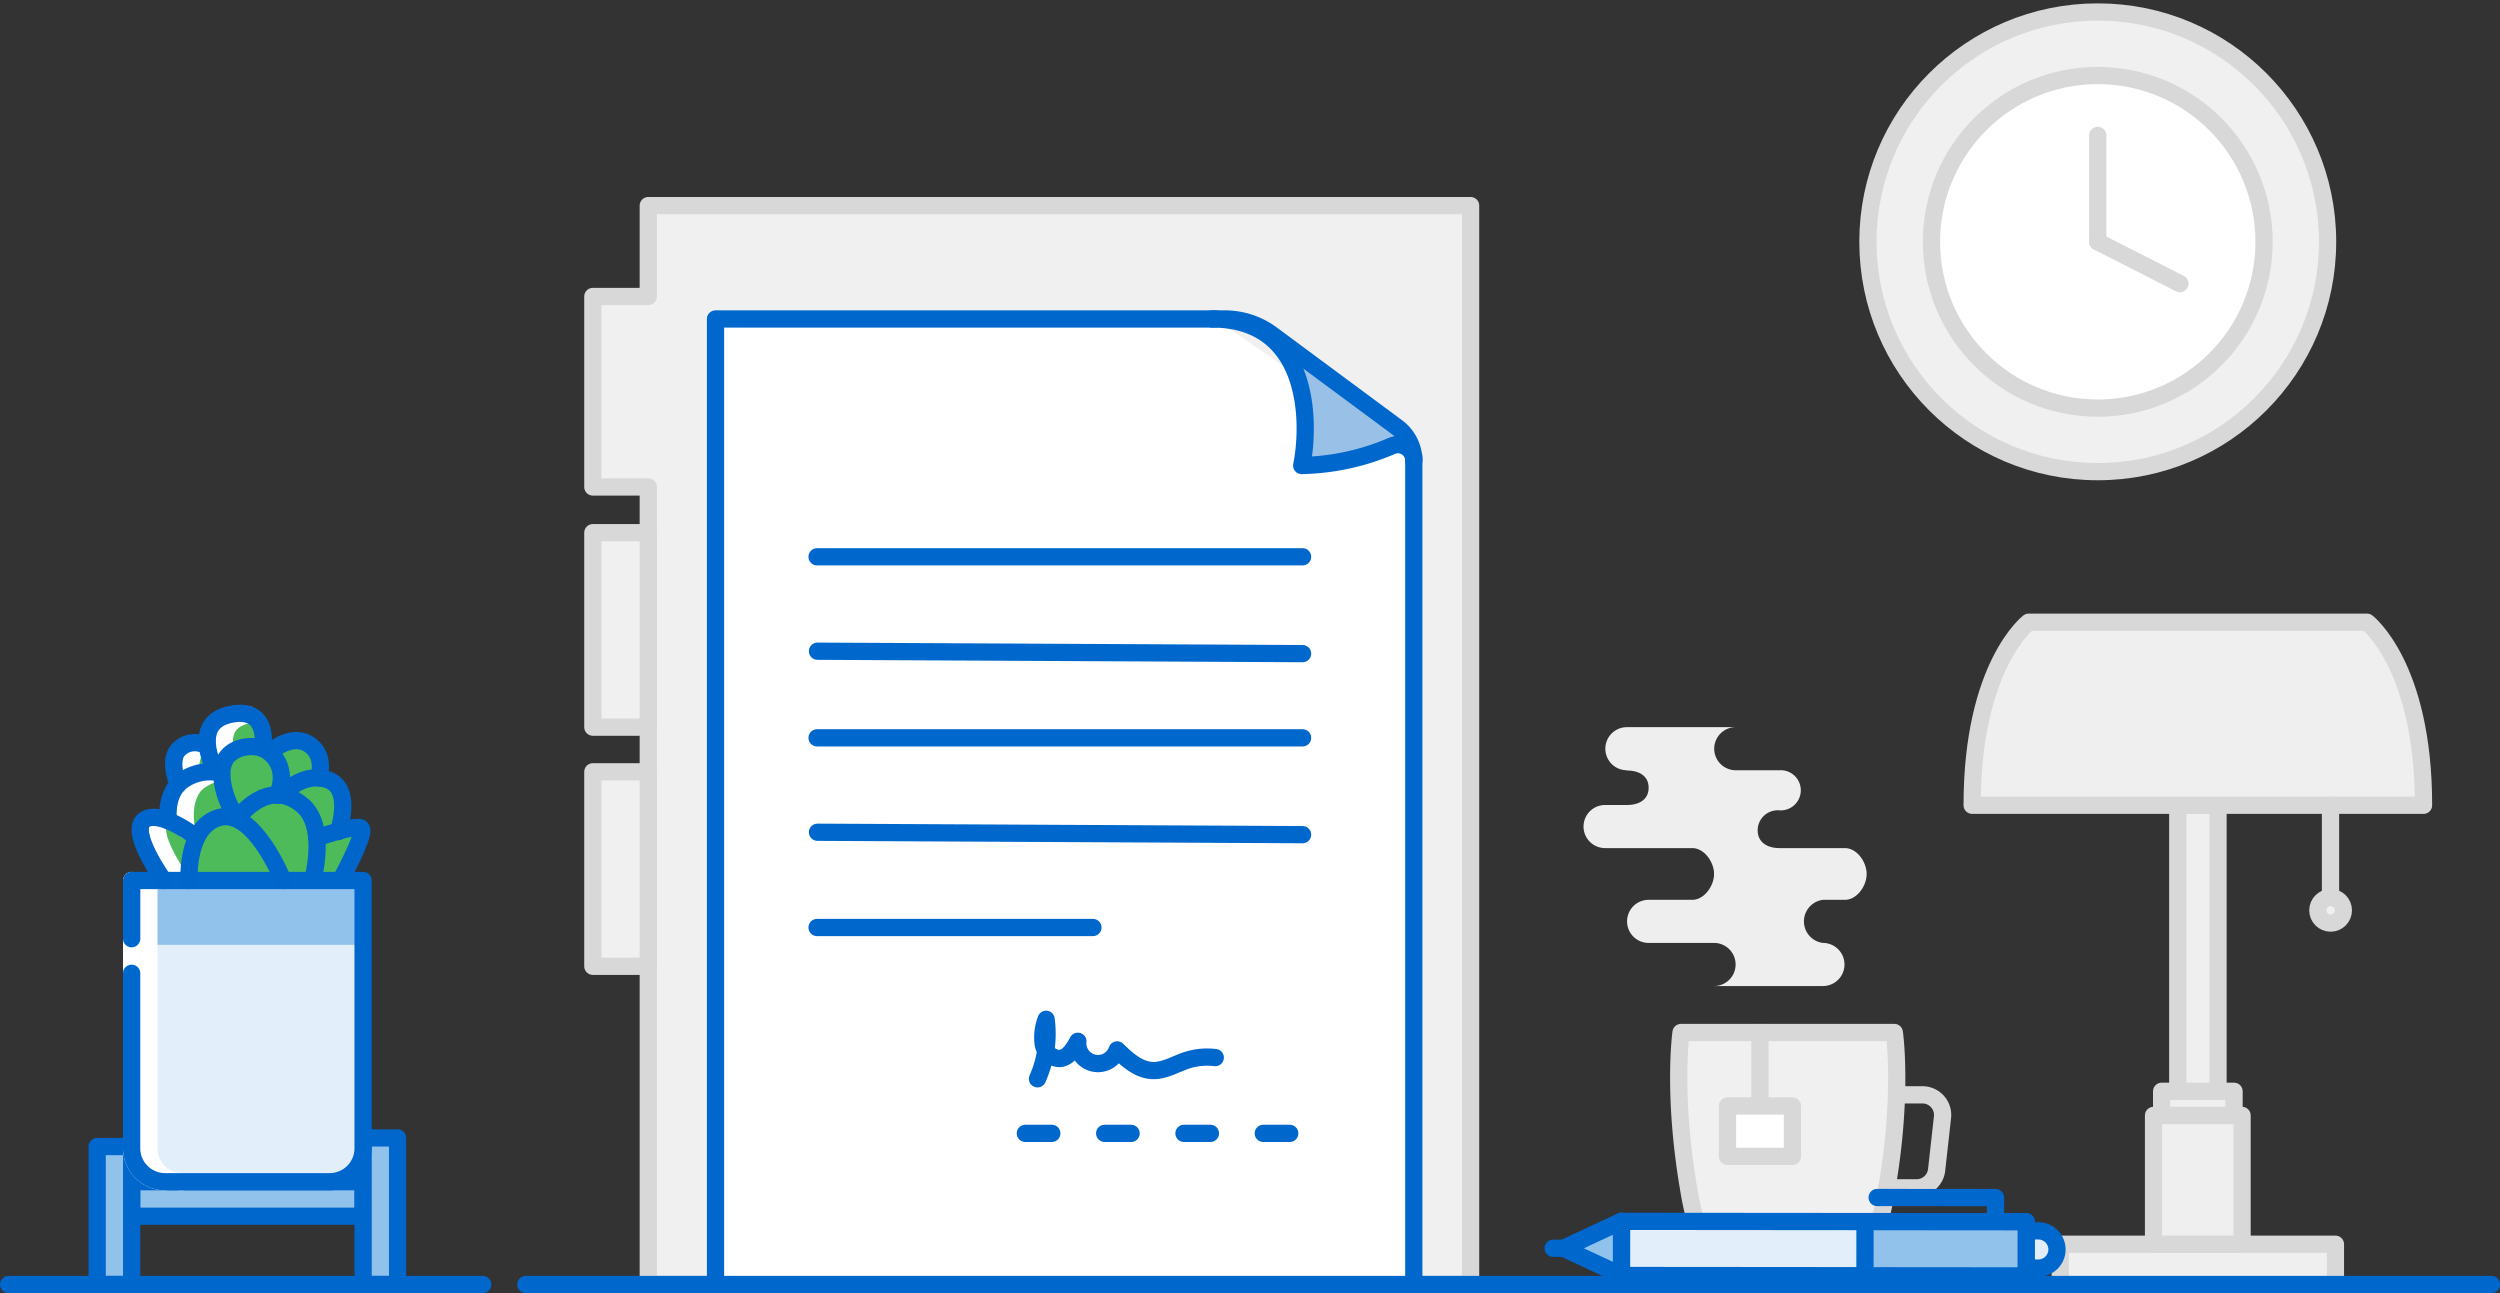 <svg id="Layer_1" data-name="Layer 1" xmlns="http://www.w3.org/2000/svg" viewBox="0 0 290 150"><rect x="0" y="0" width="290" height="150" fill="#333333" stroke="none"/><defs><style>.cls-1{fill:#efefef;}.cls-1,.cls-2,.cls-3,.cls-6{stroke:#d8d8d8;}.cls-1,.cls-10,.cls-13,.cls-14,.cls-15,.cls-16,.cls-17,.cls-2,.cls-3,.cls-5,.cls-6,.cls-7,.cls-9{stroke-linecap:round;stroke-linejoin:round;stroke-width:2px;}.cls-10,.cls-13,.cls-16,.cls-2,.cls-9{fill:none;}.cls-3,.cls-5{fill:#f0f0f0;}.cls-4{fill:#eee;}.cls-5{stroke:#d7d7d7;}.cls-14,.cls-6{fill:#fff;}.cls-12,.cls-7{fill:#91c2eb;}.cls-13,.cls-14,.cls-15,.cls-16,.cls-17,.cls-7{stroke:#0067cc;}.cls-8{fill:#4ebb5b;}.cls-9{stroke:#fff;}.cls-10{stroke:#0066cb;}.cls-11,.cls-17{fill:#e2eef9;}.cls-15{fill:#99c0e6;}.cls-16{stroke-dasharray:3.07 6.13 0 0 0 0;}</style></defs><title>Contracts and retail partnerships</title><rect class="cls-1" x="238.99" y="144.33" width="31.92" height="4.67"/><rect class="cls-1" x="249.81" y="129.39" width="10.27" height="14.94"/><rect class="cls-1" x="250.75" y="126.59" width="8.4" height="2.8"/><rect class="cls-1" x="252.62" y="93.41" width="4.67" height="33.18"/><path class="cls-1" d="M274.58,72.18s6.55,5,6.55,21.23H228.77c0-16.22,6.55-21.23,6.55-21.23Z"/><line class="cls-2" x1="270.34" y1="93.41" x2="270.34" y2="105.6"/><circle class="cls-3" cx="270.35" cy="105.6" r="1.48"/><path class="cls-4" d="M188.72,89.38c1.39,0,2.52.61,2.52,2s-1.13,2-2.52,2h-2.53a2.5,2.5,0,1,0,0,5H196.3c1.39,0,2.53,1.61,2.53,3s-1.14,3-2.53,3h-5.06a2.5,2.5,0,1,0,0,5h7.59a2.5,2.5,0,1,1,0,5h12.63a2.48,2.48,0,1,0,0-5h0a2.52,2.52,0,0,1,0-5H214c1.4,0,2.53-1.6,2.53-3s-1.13-3-2.53-3h-7.58c-1.4,0-2.53-.66-2.53-2.06A2.33,2.33,0,0,1,206.41,94a2.33,2.33,0,1,0,0-4.65h-5.06a2.5,2.5,0,1,1,0-5H188.72a2.5,2.5,0,1,0,0,5"/><path class="cls-5" d="M189.53,145h39s-3.48,4-6,4h-27C193.06,149,189.53,145,189.53,145Z"/><path class="cls-3" d="M206.84,145h9a1.68,1.68,0,0,0,1.59-1.17,40.62,40.62,0,0,0,1.45-6.06c1.89-11,.86-18,.86-18H195s-1,7,.86,18a40.62,40.62,0,0,0,1.45,6.06,1.7,1.7,0,0,0,1.6,1.17h8Z"/><path class="cls-2" d="M220,127h3a2.34,2.34,0,0,1,2.33,2.6l-.68,6.1a2.34,2.34,0,0,1-2.33,2.09h-3.47"/><line class="cls-2" x1="204.15" y1="128.29" x2="204.15" y2="119.77"/><rect class="cls-6" x="200.39" y="128.29" width="7.53" height="5.85"/><polygon class="cls-3" points="75.2 56.49 68.77 56.49 68.77 34.39 75.2 34.39 75.2 23.85 170.59 23.85 170.59 148.98 75.2 148.98 75.2 56.49"/><rect class="cls-3" x="60.71" y="69.85" width="22.56" height="6.43" transform="translate(145.05 1.08) rotate(90)"/><rect class="cls-3" x="60.71" y="97.59" width="22.56" height="6.43" transform="translate(172.79 28.82) rotate(90)"/><rect class="cls-7" x="15.27" y="137.08" width="26.86" height="4"/><rect class="cls-7" x="42.12" y="132" width="4" height="17"/><rect class="cls-7" x="11.27" y="133" width="4" height="16"/><path class="cls-8" d="M40.41,102.14c2.65-5.12,2.36-6,2.26-6.28a1,1,0,0,0-.52-.58,3.4,3.4,0,0,0-1.76,0,6.62,6.62,0,0,0-.23-3.94,3.08,3.08,0,0,0-1.84-1.66,3,3,0,0,0-.37-.11A4.05,4.05,0,0,0,36.69,86c-1.84-1.55-4-.71-5.33.21a4.42,4.42,0,0,0-1-3.21A3.54,3.54,0,0,0,27.25,82a4.31,4.31,0,0,0-3.6,2.09,4,4,0,0,0-.39,1.3,3.1,3.1,0,0,0-3.38,1.29c-.94,1.3-.45,3.24-.15,4.15a6.1,6.1,0,0,0-1.06,3.26,3.14,3.14,0,0,0-2.38.32,1.92,1.92,0,0,0-.84,1.29c-.34,1.87,1.53,5,2.52,6.43Z"/><path class="cls-9" d="M25.41,89.61a5.84,5.84,0,0,0-2.11.85c-2.21,1.43-1.79,4.75-1.79,4.75a10.27,10.27,0,0,0,.14,1.13"/><path class="cls-9" d="M22.32,89.93a3.56,3.56,0,0,1,.22-2.77,2.58,2.58,0,0,1,1-.84"/><path class="cls-9" d="M28.79,82.91c-3.17.63-3,3.21-2.47,4.91"/><path class="cls-9" d="M21,102.14s-4.06-5.63-2.29-7L18.9,95"/><path class="cls-10" d="M27.57,94.92s3.49-4.94,7.54-1.48c2.55,2.19,1.53,7.23,1.16,8.7"/><path class="cls-10" d="M36.74,97.2s4.32-1.51,5.08-1.18-1.6,4.73-2.32,6.12"/><path class="cls-10" d="M32.63,92.25s2.45-2.84,5.41-1.79,1.21,6,1.21,6"/><path class="cls-10" d="M31.29,87.27s2.68-2.53,4.87-.69c1.57,1.32.84,3.66.84,3.66"/><path class="cls-11" d="M15.27,102.14H42.12V133.2a3.88,3.88,0,0,1-3.88,3.88H19.15a3.88,3.88,0,0,1-3.88-3.88Z"/><rect class="cls-12" x="15.27" y="102.14" width="26.86" height="7.46"/><path class="cls-9" d="M21.15,137.08a3.88,3.88,0,0,1-3.88-3.88V102.14"/><path class="cls-9" d="M19.15,137.08a3.88,3.88,0,0,1-3.88-3.88V102.14"/><path class="cls-13" d="M15.27,108.89v-6.75H42.12V133.2a3.88,3.88,0,0,1-3.88,3.88H19.15a3.88,3.88,0,0,1-3.88-3.88V112.9"/><path class="cls-10" d="M21.9,102.14c0-1.69.19-6.34,3.5-7.3,4.06-1.17,7.44,7.3,7.44,7.3"/><path class="cls-10" d="M25.72,89.69a5.54,5.54,0,0,0-4.43.77c-2.2,1.43-1.79,4.72-1.79,4.72v0"/><path class="cls-10" d="M20.66,91s-1.07-2.51-.12-3.83a2.58,2.58,0,0,1,3.5-.58h0"/><path class="cls-13" d="M27.57,94.92a9.14,9.14,0,0,1-1.85-5.23c.08-2.82,2.78-3.32,4.29-3s3.54,2.32,2.17,5.57"/><path class="cls-10" d="M30.48,86.77s.81-4.4-3.14-4c-5.58.64-2.41,6.52-2.41,6.52l.11.21"/><path class="cls-10" d="M19,102.14s-4.06-5.63-2.29-7,6.11,2,6.11,2"/><line class="cls-13" x1="56" y1="149" x2="1" y2="149"/><line class="cls-13" x1="215" y1="149" x2="61" y2="149"/><line class="cls-13" x1="289" y1="149" x2="211" y2="149"/><polyline class="cls-14" points="164 53 164 131.29 164 149 83 149 83 134.42 83 130.62 83 37 141 37"/><path class="cls-15" d="M140.58,37C152,37,152,49,151,54a27.72,27.72,0,0,0,10.44-2.27A1.84,1.84,0,0,1,164,53.42h0a4.82,4.82,0,0,0-1.94-3.86L147.39,38.7a9.15,9.15,0,0,0-5.32-1.7Z"/><line class="cls-13" x1="94.78" y1="85.59" x2="151.1" y2="85.59"/><line class="cls-13" x1="94.83" y1="96.54" x2="151.1" y2="96.82"/><line class="cls-13" x1="94.78" y1="64.59" x2="151.1" y2="64.59"/><line class="cls-13" x1="94.83" y1="75.54" x2="151.1" y2="75.82"/><line class="cls-13" x1="94.78" y1="107.59" x2="126.78" y2="107.59"/><path class="cls-13" d="M120.35,125.14a12.86,12.86,0,0,0,1-6.9A5.91,5.91,0,0,0,121,121a2,2,0,0,0,1.87,1.79c1,0,1.69-1.11,2.16-2a2.35,2.35,0,0,0,4.56,1c1.15,1.12,2.45,2.31,4.06,2.39,1.42.07,2.7-.76,4.06-1.2a7.66,7.66,0,0,1,3.26-.3"/><line class="cls-16" x1="118.94" y1="131.47" x2="152.22" y2="131.47"/><circle class="cls-3" cx="243.34" cy="28.05" r="26.66"/><circle class="cls-6" cx="243.34" cy="28.05" r="19.29"/><line class="cls-2" x1="243.34" y1="28.05" x2="243.34" y2="15.71"/><line class="cls-2" x1="243.34" y1="28.05" x2="252.87" y2="32.9"/><path class="cls-17" d="M235,147.1h1.44a2.16,2.16,0,0,0,2.17-2.16h0a2.16,2.16,0,0,0-2.16-2.16H235"/><polyline class="cls-13" points="231.48 141.71 231.48 138.92 217.75 138.91"/><rect class="cls-17" x="208.42" y="121.36" width="6.28" height="46.94" transform="translate(66.55 356.27) rotate(-89.95)"/><rect class="cls-7" x="222.54" y="135.5" width="6.28" height="18.7" transform="translate(80.64 370.41) rotate(-89.95)"/><polygon class="cls-7" points="188.09 141.66 181.36 144.8 188.09 147.94 188.09 141.66"/><line class="cls-17" x1="181.36" y1="144.8" x2="180.16" y2="144.8"/></svg>